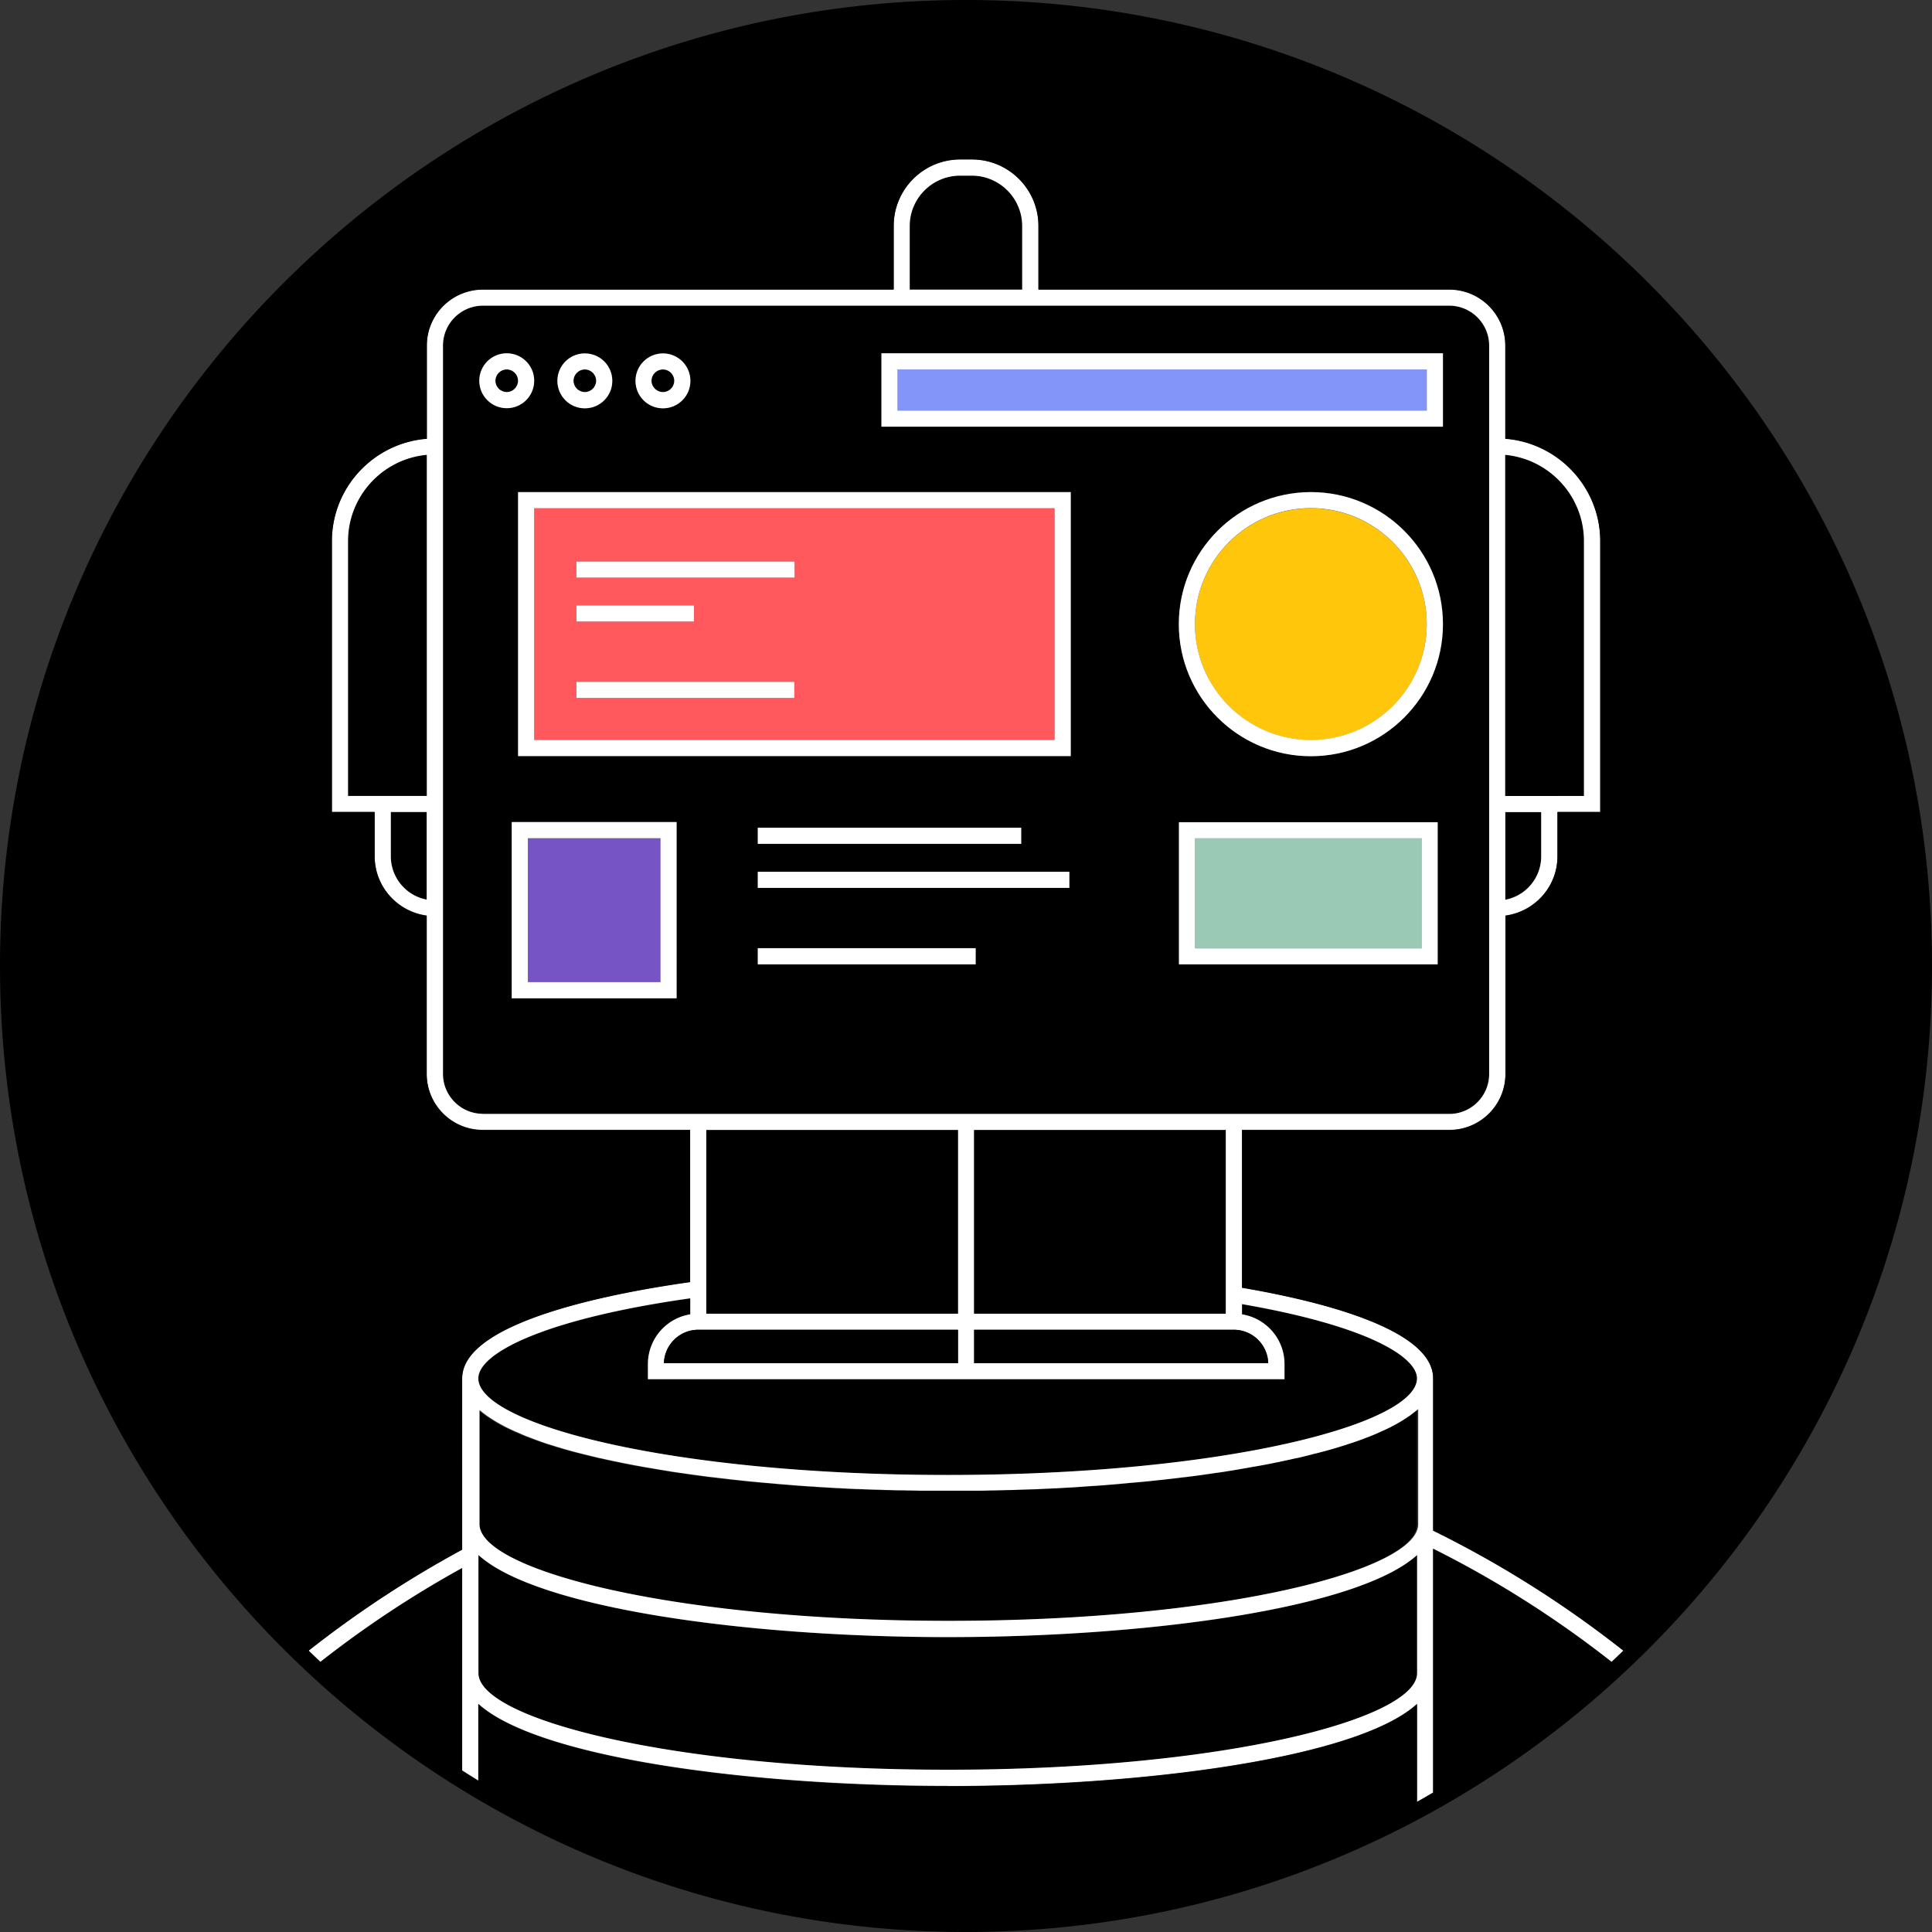 <svg width="140" height="140" fill="none" xmlns="http://www.w3.org/2000/svg">
  <rect width="100%" height="100%" fill="#333333" stroke="none"/>
  <g clip-path="url(#a)">
    <path d="M36.72 26.77c-.45 0-.82.37-.82.82 0 .45.37.82.82.82.45 0 .82-.37.82-.82 0-.45-.37-.82-.82-.82Zm-8.4 32.07v3.21c0 1.56 1.12 2.86 2.6 3.14v-6.35h-2.6Zm19.72-30.42c.45 0 .82-.37.82-.82 0-.45-.37-.82-.82-.82-.45 0-.83.37-.83.82 0 .45.37.82.83.82Zm-5.66 0c.45 0 .82-.37.82-.82 0-.45-.37-.82-.82-.82-.45 0-.82.37-.82.82 0 .45.37.82.82.82Zm66.7 36.77c1.48-.28 2.6-1.58 2.6-3.14v-3.21h-2.6v6.35Zm3.77-7.52h1.93V39.22c0-3.27-2.51-5.97-5.71-6.26v24.72h3.77l.01-.01ZM30.92 32.95c-3.2.3-5.71 2.99-5.71 6.26v18.45h5.71V32.94v.01Zm43.16-16.58c0-2.01-1.64-3.65-3.65-3.65h-.85c-2.01 0-3.65 1.64-3.65 3.65v4.61h8.15v-4.61Zm-5.41 101.1c20.04 0 34.01-3.69 34.01-7v-8.34s-.03.03-.05.04c-.05.04-.1.09-.16.13-.11.09-.22.18-.34.26-.06.05-.13.09-.2.14-.12.08-.24.16-.37.24-.08.05-.15.09-.23.14-.14.08-.28.16-.43.24-.08.04-.15.08-.23.12-.18.09-.37.18-.57.27-.05.02-.1.05-.16.07-.25.11-.52.23-.8.34-.06.02-.13.05-.19.07-.22.08-.44.17-.67.25-.1.04-.2.07-.31.11-.2.07-.41.14-.62.2-.12.04-.23.07-.35.11-.21.06-.42.13-.64.19-.12.03-.24.07-.36.1-.24.07-.48.13-.73.19-.11.03-.21.06-.32.08-.35.09-.7.17-1.06.26h-.03c-.38.09-.76.17-1.15.25-.11.02-.23.05-.34.07-.28.06-.57.11-.86.17-.14.03-.28.05-.43.08-.27.05-.54.1-.81.14-.15.03-.31.05-.46.08-.28.05-.56.09-.84.14-.15.02-.29.05-.44.07-.32.05-.64.09-.97.14-.12.02-.23.03-.35.05-.44.06-.89.12-1.35.18-.07 0-.14.02-.21.02-.39.05-.78.09-1.17.14-.15.02-.3.03-.45.05-.31.03-.63.07-.95.1-.17.02-.35.03-.53.05-.3.03-.61.06-.91.08-.18.02-.35.03-.53.05-.32.03-.64.05-.97.08-.16.01-.32.03-.48.04-.4.03-.8.06-1.2.08-.09 0-.18.01-.27.02l-1.48.09c-.14 0-.27.01-.41.02-.36.02-.72.04-1.08.05-.18 0-.37.01-.55.02l-.95.03c-.2 0-.39.01-.59.02-.31 0-.62.02-.93.02-.19 0-.38 0-.57.01-.34 0-.67.01-1.01.02h-3.98c-.34 0-.67 0-1.01-.02-.19 0-.38 0-.57-.01-.31 0-.62-.02-.93-.02-.2 0-.39-.01-.59-.02l-.95-.03c-.18 0-.37-.01-.55-.02-.36-.02-.72-.03-1.08-.05-.14 0-.27-.01-.41-.02-.49-.03-.99-.05-1.48-.09-.09 0-.18-.01-.27-.02-.4-.03-.8-.05-1.2-.08-.16-.01-.32-.02-.48-.04-.32-.02-.65-.05-.97-.08-.18-.02-.36-.03-.53-.05-.31-.03-.61-.05-.91-.08-.18-.02-.35-.03-.53-.05-.32-.03-.63-.07-.95-.1-.15-.02-.3-.03-.45-.05-.39-.04-.78-.09-1.17-.14-.07 0-.14-.02-.21-.02-.45-.06-.9-.11-1.35-.18-.12-.02-.23-.03-.35-.05-.32-.05-.65-.09-.97-.14-.15-.02-.3-.05-.44-.07-.28-.04-.56-.09-.84-.14-.15-.03-.31-.05-.46-.08-.27-.05-.54-.1-.81-.14-.14-.03-.29-.05-.43-.08-.29-.05-.57-.11-.86-.17-.11-.02-.23-.04-.34-.07-.39-.08-.78-.17-1.15-.25h-.03c-.36-.08-.72-.17-1.06-.26-.11-.03-.21-.06-.32-.08-.25-.06-.49-.13-.73-.19-.12-.03-.24-.07-.36-.1-.22-.06-.43-.13-.64-.19-.12-.04-.23-.07-.35-.11-.21-.07-.42-.14-.62-.2-.1-.04-.21-.07-.31-.11-.23-.08-.45-.16-.67-.25-.06-.02-.13-.05-.19-.07-.28-.11-.54-.22-.8-.34-.05-.02-.1-.05-.16-.07-.2-.09-.39-.18-.57-.27-.08-.04-.15-.08-.23-.12-.15-.08-.29-.16-.43-.24-.08-.05-.15-.09-.23-.14-.13-.08-.25-.16-.37-.24-.07-.05-.14-.09-.2-.14-.12-.09-.23-.18-.34-.26l-.16-.13c-.02-.01-.03-.03-.05-.04v8.34c0 3.31 13.97 7 34.01 7h.08Z" fill="#000"/>
    <path d="M70.59 80.72h34.43c1.59 0 2.89-1.3 2.89-2.89V25.04c0-1.59-1.3-2.89-2.89-2.89H34.99c-1.59 0-2.89 1.3-2.89 2.89v52.79c0 1.59 1.3 2.89 2.89 2.89h35.6Zm6.91-16.38H54.92v-1.17H77.5v1.17Zm-22.58-3.18v-1.17h19.09v1.17H54.92Zm49.26 8.72H85.43v-10.3h18.75v10.3ZM95 54.79c-5.27 0-9.57-4.29-9.57-9.57s4.29-9.57 9.57-9.57 9.57 4.29 9.57 9.57-4.29 9.57-9.57 9.57ZM63.88 25.6h40.69v5.32H63.88V25.6Zm-15.84 0c1.1 0 1.99.89 1.99 1.99s-.89 1.99-1.99 1.99-1.99-.89-1.99-1.99.89-1.99 1.99-1.99Zm-5.66 0c1.1 0 1.99.89 1.99 1.99s-.89 1.99-1.99 1.99-1.99-.89-1.99-1.99.89-1.99 1.99-1.99Zm-7.65 1.99c0-1.1.89-1.99 1.99-1.99s1.99.89 1.99 1.99-.89 1.99-1.99 1.99-1.99-.89-1.99-1.99Zm14.31 44.75H37.09V59.57h11.95v12.77ZM37.55 54.79V35.66H77.6v19.13H37.55Zm17.37 13.92h15.79v1.17H54.92v-1.17Zm13.75 38.18c20.04 0 34.01-3.69 34.01-7 0-1.49-3.35-3.76-12.68-5.38v.74c1.74.28 3.08 1.78 3.08 3.6v1.1H46.95v-1.1c0-1.82 1.34-3.32 3.07-3.6v-1.16c-10.59 1.5-15.35 3.98-15.35 5.8 0 3.31 13.97 7 34.01 7h-.01Zm0 21.36c20.04 0 34.01-3.69 34.01-7v-8.56c-4.26 3.88-19.52 5.95-34.01 5.95-14.49 0-29.75-2.07-34.01-5.95v8.56c0 3.31 13.97 7 34.01 7Z" fill="#000"/>
    <path d="M68.67 129.42c14.49 0 29.75-2.07 34.01-5.95v7.09c.4-.21.78-.45 1.17-.67v-17.67c4.57 2.28 8.91 5.04 12.93 8.2.29-.27.57-.54.86-.82a76.78 76.78 0 0 0-13.79-8.7V99.87c0-3.62-8.46-5.65-13.85-6.57V81.87h15.03c2.24 0 4.06-1.82 4.06-4.06V66.34c2.13-.29 3.77-2.1 3.77-4.3v-3.21h3.1V39.21c0-3.92-3.04-7.13-6.88-7.43v-6.75c0-2.24-1.82-4.06-4.06-4.06H75.25v-4.61c0-2.66-2.16-4.82-4.82-4.82h-.85c-2.66 0-4.82 2.16-4.82 4.82v4.61H34.99c-2.24 0-4.06 1.82-4.06 4.06v6.75c-3.84.3-6.88 3.52-6.88 7.43v19.62h3.1v3.21c0 2.2 1.65 4.01 3.77 4.3v11.47c0 2.24 1.82 4.06 4.06 4.06h15.03v11.02c-5.36.75-16.52 2.82-16.52 6.98v12.41c-3.9 2.11-7.64 4.57-11.13 7.32.28.27.57.55.86.82 3.23-2.54 6.68-4.82 10.27-6.8v14.67c.39.24.78.49 1.17.73v-5.56c4.26 3.88 19.52 5.95 34.01 5.95v.01ZM91.9 98.78H70.59v-2.42h18.82c1.35 0 2.45 1.08 2.49 2.42Zm-41.3-2.42h18.82v2.42H48.11a2.496 2.496 0 0 1 2.49-2.42Zm38.22-1.17H70.59v-13.3h18.23v13.3Zm-19.4-13.3v13.3H51.19v-13.3h18.23Zm42.26-19.83c0 1.56-1.12 2.86-2.6 3.14v-6.35h2.6v3.21Zm3.1-22.83v18.45h-5.71V32.96c3.2.3 5.71 2.99 5.71 6.26v.01ZM65.92 16.38c0-2.01 1.64-3.65 3.65-3.65h.85c2.01 0 3.65 1.64 3.65 3.65v4.61h-8.15v-4.61Zm-40.7 41.29V39.22c0-3.27 2.51-5.97 5.71-6.26v24.72h-5.71v-.01Zm3.1 4.38v-3.21h2.6v6.35a3.199 3.199 0 0 1-2.6-3.14Zm6.67 18.66c-1.59 0-2.89-1.3-2.89-2.89V25.04c0-1.59 1.3-2.89 2.89-2.89h70.03c1.59 0 2.89 1.3 2.89 2.89v52.79c0 1.59-1.3 2.89-2.89 2.89H34.99v-.01Zm15.03 13.37v1.16a3.647 3.647 0 0 0-3.07 3.6v1.1h46.13v-1.1c0-1.82-1.34-3.32-3.08-3.6v-.74c9.33 1.62 12.68 3.89 12.68 5.38 0 3.31-13.97 7-34.01 7s-34.01-3.69-34.01-7c0-1.82 4.76-4.3 15.35-5.8h.01Zm-15.35 8.03s.03.03.05.04c.05.04.1.09.16.13.11.09.22.18.34.26.06.05.13.09.2.14.12.08.24.16.37.24.08.05.15.09.23.14.14.08.28.16.43.24.08.04.15.08.23.12.18.09.37.18.57.27.05.02.1.05.16.07.26.11.52.23.8.34.06.02.13.05.19.07.22.08.44.17.67.25.1.04.2.07.31.11.2.07.41.14.62.2.12.04.23.07.35.11.21.06.42.13.64.19.12.03.24.07.36.1.24.07.48.13.73.19.11.03.21.06.32.08.35.09.7.17 1.06.26h.03c.38.09.76.17 1.15.25.11.02.23.05.34.07.28.06.57.11.86.17.14.03.28.05.43.08.27.05.54.1.81.14.15.03.31.05.46.08.28.05.56.09.84.14.15.02.29.05.44.07.32.05.64.09.97.14.12.02.23.03.35.05.44.06.89.12 1.35.18.07 0 .14.02.21.02.39.05.78.09 1.17.14.15.02.3.03.45.05.31.03.63.07.95.1.17.02.35.03.53.05.3.03.61.06.91.08.18.02.35.03.53.05.32.03.64.05.97.08.16.01.32.03.48.04.4.03.8.06 1.2.08.09 0 .18.01.27.02l1.48.09c.14 0 .27.01.41.02.36.02.72.04 1.08.05.18 0 .37.01.55.02l.95.03c.2 0 .39.01.59.02.31 0 .62.02.93.02.19 0 .38 0 .57.01.34 0 .67.01 1.01.02h3.98c.34 0 .67 0 1.01-.02.19 0 .38 0 .57-.01.31 0 .62-.02.93-.02.2 0 .39-.01.59-.02l.95-.03c.18 0 .37-.01.55-.02.36-.02.72-.03 1.08-.05.14 0 .27-.01.41-.02.49-.03.99-.05 1.48-.09.09 0 .18-.01.27-.02.4-.03.8-.05 1.2-.08.16-.01.32-.02.48-.04.32-.02.65-.05.97-.08.18-.02.36-.03.53-.05.31-.03.61-.05.91-.08.18-.02.35-.03.53-.05.32-.03.63-.07.95-.1.15-.02.3-.03.45-.05.39-.04.78-.09 1.17-.14.07 0 .14-.02.21-.02.45-.06.9-.11 1.35-.18.12-.02.23-.03.35-.05.32-.05.65-.09.97-.14.15-.02.3-.05.44-.07.28-.04.56-.09.84-.14.15-.03.31-.05.46-.08.27-.05.54-.1.81-.14.14-.03.29-.05.43-.08.29-.05.57-.11.86-.17.11-.02.23-.04.34-.07.39-.08.78-.17 1.15-.25h.03c.36-.08.72-.17 1.06-.26.11-.03.21-.06.32-.08.25-.06.49-.13.73-.19.12-.03.24-.07.36-.1.22-.06.43-.13.64-.19.12-.04.23-.07.35-.11.21-.07.42-.14.62-.2.1-.04.21-.07.31-.11.23-.08.45-.16.67-.25.06-.02.13-.05.19-.07.28-.11.54-.22.8-.34.05-.02.1-.05.16-.07.2-.09.39-.18.57-.27.08-.04.15-.08.23-.12.15-.08.29-.16.43-.24.08-.05.15-.09.23-.14.13-.08.25-.16.37-.24.07-.05.14-.09.2-.14.12-.09.23-.18.34-.26l.16-.13c.02-.01.03-.03.05-.04v8.34c0 3.31-13.97 7-34.01 7s-34.01-3.69-34.01-7v-8.34h-.08Zm0 10.57c4.26 3.88 19.52 5.95 34.01 5.95 14.49 0 29.75-2.07 34.01-5.95v8.56c0 3.31-13.97 7-34.01 7s-34.01-3.69-34.01-7v-8.56Z" fill="#fff"/>
    <path d="M38.71 27.59c0-1.1-.89-1.99-1.99-1.99s-1.99.89-1.99 1.99.89 1.99 1.99 1.99 1.99-.89 1.99-1.99Zm-1.99.82c-.45 0-.82-.37-.82-.82 0-.45.37-.82.82-.82.45 0 .82.37.82.82 0 .45-.37.82-.82.82Zm5.66 1.18c1.1 0 1.99-.89 1.99-1.99s-.89-1.99-1.99-1.99-1.99.89-1.99 1.99.89 1.99 1.99 1.99Zm0-2.82c.45 0 .82.37.82.82 0 .45-.37.82-.82.82-.45 0-.82-.37-.82-.82 0-.45.37-.82.82-.82Zm5.66 2.82c1.1 0 1.99-.89 1.99-1.99s-.89-1.99-1.99-1.99-1.99.89-1.99 1.99.89 1.99 1.99 1.99Zm0-2.82c.45 0 .82.37.82.82 0 .45-.37.82-.82.82-.45 0-.83-.37-.83-.82 0-.45.37-.82.83-.82Z" fill="#fff"/>
    <path d="M38.71 53.62h37.71V36.83H38.71v16.79Zm3.06-12.93h15.81v1.17H41.77v-1.17Zm0 3.18h8.52v1.17h-8.52v-1.17Zm0 5.54h15.79v1.17H41.77v-1.17Z" fill="#FF595E"/>
    <path d="M77.59 35.66H37.54v19.13h40.05V35.66Zm-1.17 17.96H38.71V36.83h37.71v16.79Z" fill="#fff"/>
    <path d="M69.41 81.89H51.18v13.3h18.23v-13.3Zm-21.3 16.89h21.31v-2.42H50.6c-1.35 0-2.45 1.08-2.49 2.42Zm40.71-16.89H70.59v13.3h18.23v-13.3ZM70.59 98.78H91.9a2.496 2.496 0 0 0-2.49-2.42H70.59v2.42Z" fill="#000"/>
    <path d="M57.58 40.69H41.77v1.17h15.81v-1.17Zm-7.29 3.18h-8.52v1.17h8.52v-1.17Z" fill="#fff"/>
    <path d="M94.99 36.83c-4.63 0-8.4 3.77-8.4 8.4 0 4.63 3.77 8.4 8.4 8.4 4.63 0 8.4-3.77 8.4-8.4 0-4.63-3.77-8.4-8.4-8.4Z" fill="#FFC60B"/>
    <path d="M94.99 35.66c-5.27 0-9.57 4.29-9.57 9.57s4.29 9.57 9.57 9.57 9.57-4.29 9.57-9.57-4.29-9.57-9.57-9.57Zm0 17.96c-4.63 0-8.4-3.77-8.4-8.4 0-4.63 3.77-8.4 8.4-8.4 4.63 0 8.4 3.77 8.4 8.4 0 4.63-3.77 8.4-8.4 8.4Zm-37.43-4.21H41.77v1.17h15.79v-1.17Z" fill="#fff"/>
    <path d="M47.86 60.74h-9.61v10.43h9.61V60.74Z" fill="#7754C5"/>
    <path d="M37.08 72.34h11.95V59.57H37.08v12.77Zm1.17-11.6h9.61v10.43h-9.61V60.74ZM74 59.98H54.91v1.17H74v-1.17Zm3.49 3.19H54.91v1.17h22.58v-1.17Zm-6.79 5.54H54.91v1.17H70.7v-1.17Z" fill="#fff"/>
    <path d="M103.39 26.77H65.04v2.98h38.35v-2.98Z" fill="#8395F8"/>
    <path d="M104.56 25.6H63.87v5.32h40.69V25.6Zm-1.17 4.15H65.04v-2.98h38.35v2.98Z" fill="#fff"/>
    <path d="M103.01 60.74H86.6v7.97h16.41v-7.97Z" fill="#9AC9B5"/>
    <path d="M85.43 69.88h18.75v-10.3H85.43v10.3Zm1.17-9.13h16.41v7.97H86.6v-7.97Z" fill="#fff"/>
    <path d="M70 0C31.4 0 0 31.4 0 70s31.4 70 70 70 70-31.4 70-70S108.6 0 70 0ZM33.49 128.31v-14.67a76.095 76.095 0 0 0-10.27 6.8c-.29-.27-.57-.54-.86-.82 3.49-2.75 7.23-5.21 11.13-7.32V99.89c0-4.16 11.17-6.23 16.52-6.98V81.89H34.98c-2.24 0-4.06-1.82-4.06-4.06V66.36c-2.13-.29-3.77-2.1-3.77-4.3v-3.21h-3.1V39.23c0-3.92 3.04-7.13 6.88-7.43v-6.75c0-2.24 1.82-4.06 4.06-4.06h29.77v-4.61c0-2.66 2.16-4.82 4.82-4.82h.85c2.66 0 4.82 2.16 4.82 4.82v4.61h29.77c2.24 0 4.06 1.82 4.06 4.06v6.75c3.84.3 6.88 3.52 6.88 7.43v19.62h-3.1v3.21c0 2.2-1.65 4.01-3.77 4.3v11.47c0 2.24-1.82 4.06-4.06 4.06H90v11.43c5.4.92 13.85 2.94 13.85 6.57v11.03c4.88 2.4 9.51 5.33 13.79 8.7-.28.27-.57.55-.86.82a75.886 75.886 0 0 0-12.93-8.2v17.67c-.39.22-.77.45-1.17.67v-7.09c-4.26 3.88-19.52 5.95-34.01 5.95-14.49 0-29.75-2.07-34.01-5.95v5.56c-.39-.24-.78-.48-1.17-.73v-.01Z" fill="#000"/>
  </g>
  <defs>
    <clipPath id="a">
      <path fill="#fff" d="M0 0h140v140H0z"/>
    </clipPath>
  </defs>
</svg>
